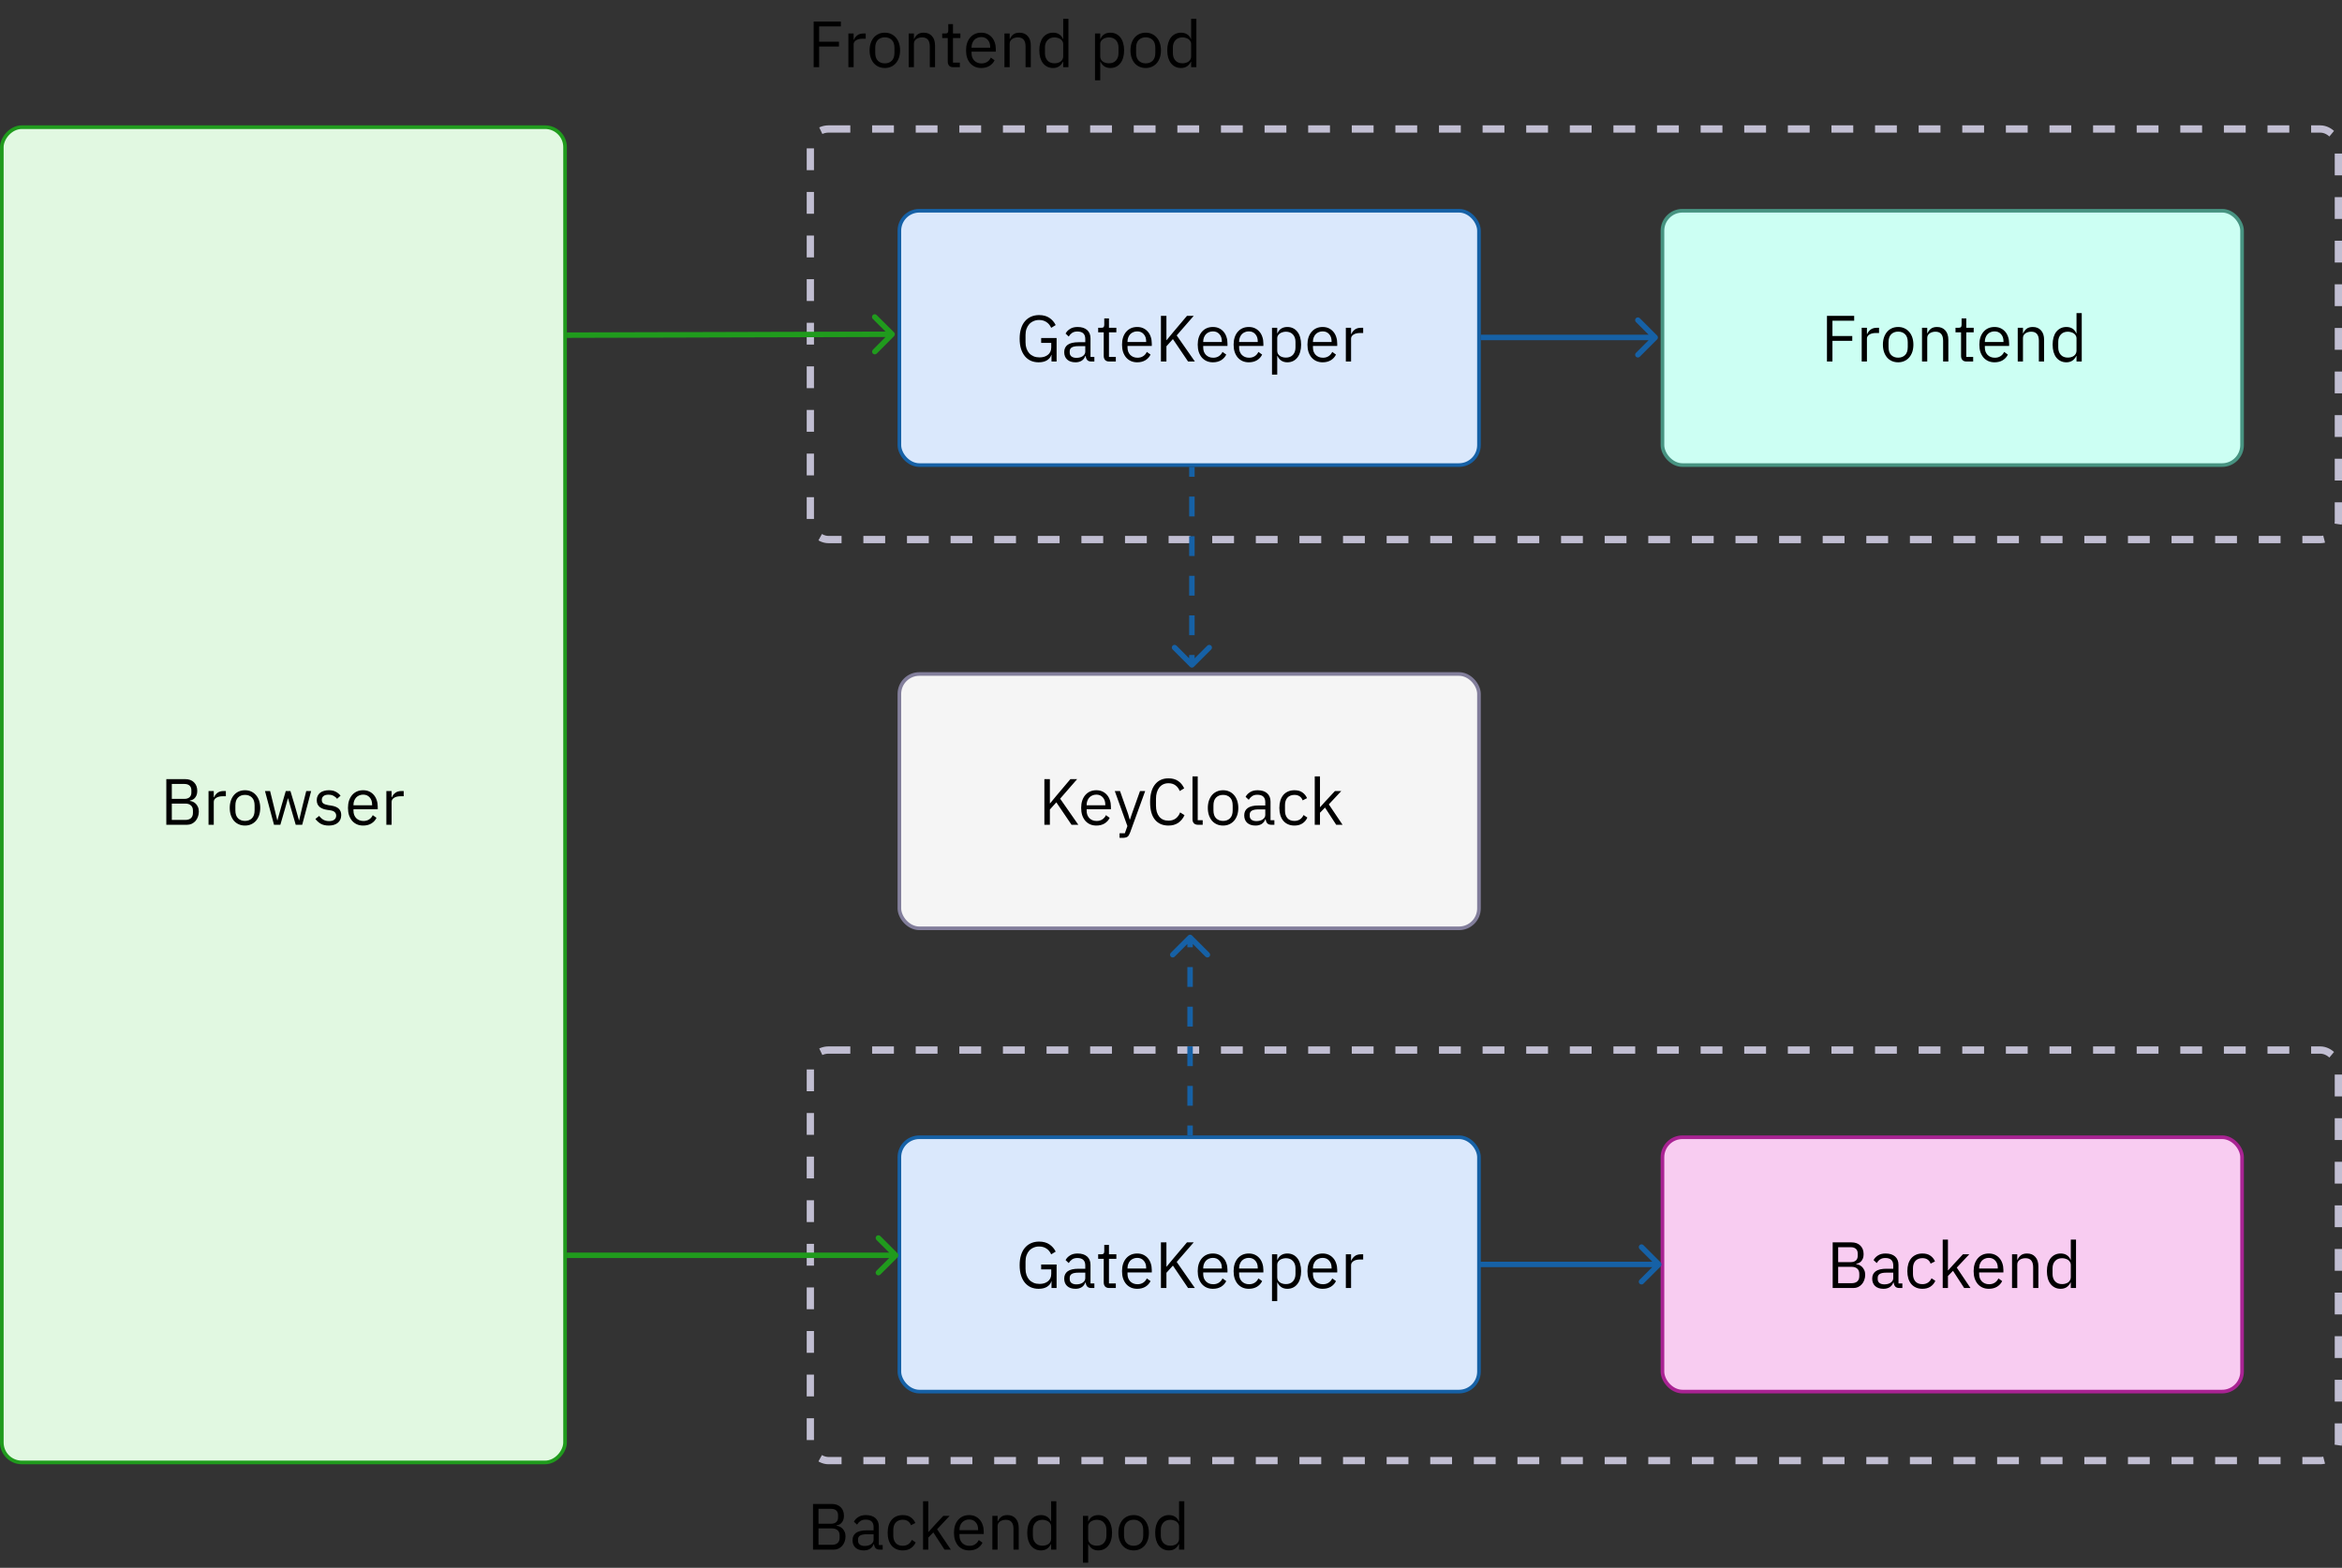 <svg width="1289" height="863" viewBox="0 0 1289 863" fill="none" xmlns="http://www.w3.org/2000/svg">
<rect x="0" y="0" width="1289" height="863" fill="#333333" stroke="none"/>
<rect x="-1" y="1" width="310" height="735" rx="11" transform="matrix(-1 0 0 1 310 69)" fill="#E1F8E1" stroke="#209B1D" stroke-width="2"/>
<rect x="495" y="116" width="319" height="140" rx="11" fill="#DAE8FC" stroke="#1661A6" stroke-width="2"/>
<rect x="495" y="626" width="319" height="140" rx="11" fill="#DAE8FC" stroke="#1661A6" stroke-width="2"/>
<rect x="495" y="371" width="319" height="140" rx="11" fill="#F5F5F5" stroke="#827E9B" stroke-width="2"/>
<rect x="915" y="116" width="319" height="140" rx="11" fill="#CCFFF3" stroke="#479381" stroke-width="2"/>
<rect x="915" y="626" width="319" height="140" rx="11" fill="#F8CCF1" stroke="#A92393" stroke-width="2"/>
<path d="M91.541 428.872H101.873C103.961 428.872 105.593 429.46 106.769 430.636C107.969 431.812 108.569 433.384 108.569 435.352C108.569 436.288 108.437 437.08 108.173 437.728C107.909 438.376 107.573 438.916 107.165 439.348C106.757 439.756 106.313 440.068 105.833 440.284C105.353 440.476 104.909 440.608 104.501 440.68V440.896C104.957 440.92 105.461 441.04 106.013 441.256C106.589 441.472 107.129 441.82 107.633 442.3C108.137 442.756 108.557 443.356 108.893 444.1C109.253 444.82 109.433 445.696 109.433 446.728C109.433 447.76 109.265 448.72 108.929 449.608C108.617 450.496 108.173 451.264 107.597 451.912C107.021 452.56 106.337 453.076 105.545 453.46C104.753 453.82 103.889 454 102.953 454H91.541V428.872ZM94.565 451.336H102.017C103.313 451.336 104.333 451.012 105.077 450.364C105.821 449.692 106.193 448.72 106.193 447.448V446.224C106.193 444.952 105.821 443.992 105.077 443.344C104.333 442.672 103.313 442.336 102.017 442.336H94.565V451.336ZM94.565 439.744H101.513C102.713 439.744 103.649 439.444 104.321 438.844C104.993 438.244 105.329 437.38 105.329 436.252V435.028C105.329 433.9 104.993 433.036 104.321 432.436C103.649 431.836 102.713 431.536 101.513 431.536H94.565V439.744ZM114.773 454V435.424H117.653V438.844H117.833C118.169 437.956 118.769 437.164 119.633 436.468C120.497 435.772 121.685 435.424 123.197 435.424H124.313V438.304H122.621C121.061 438.304 119.837 438.604 118.949 439.204C118.085 439.78 117.653 440.512 117.653 441.4V454H114.773ZM134.836 454.432C133.588 454.432 132.448 454.204 131.416 453.748C130.384 453.292 129.496 452.644 128.752 451.804C128.032 450.94 127.468 449.92 127.06 448.744C126.652 447.544 126.448 446.2 126.448 444.712C126.448 443.248 126.652 441.916 127.06 440.716C127.468 439.516 128.032 438.496 128.752 437.656C129.496 436.792 130.384 436.132 131.416 435.676C132.448 435.22 133.588 434.992 134.836 434.992C136.084 434.992 137.212 435.22 138.22 435.676C139.252 436.132 140.14 436.792 140.884 437.656C141.628 438.496 142.204 439.516 142.612 440.716C143.02 441.916 143.224 443.248 143.224 444.712C143.224 446.2 143.02 447.544 142.612 448.744C142.204 449.92 141.628 450.94 140.884 451.804C140.14 452.644 139.252 453.292 138.22 453.748C137.212 454.204 136.084 454.432 134.836 454.432ZM134.836 451.876C136.396 451.876 137.668 451.396 138.652 450.436C139.636 449.476 140.128 448.012 140.128 446.044V443.38C140.128 441.412 139.636 439.948 138.652 438.988C137.668 438.028 136.396 437.548 134.836 437.548C133.276 437.548 132.004 438.028 131.02 438.988C130.036 439.948 129.544 441.412 129.544 443.38V446.044C129.544 448.012 130.036 449.476 131.02 450.436C132.004 451.396 133.276 451.876 134.836 451.876ZM145.841 435.424H148.649L150.629 443.452L152.609 451.588H152.681L154.949 443.452L157.289 435.424H159.845L162.257 443.452L164.561 451.588H164.633L166.541 443.452L168.557 435.424H171.257L166.325 454H162.761L160.169 445.072L158.549 439.42H158.477L156.893 445.072L154.301 454H150.809L145.841 435.424ZM180.927 454.432C179.199 454.432 177.747 454.108 176.571 453.46C175.419 452.788 174.423 451.9 173.583 450.796L175.635 449.14C176.355 450.052 177.159 450.76 178.047 451.264C178.935 451.744 179.967 451.984 181.143 451.984C182.367 451.984 183.315 451.72 183.987 451.192C184.683 450.664 185.031 449.92 185.031 448.96C185.031 448.24 184.791 447.628 184.311 447.124C183.855 446.596 183.015 446.236 181.791 446.044L180.315 445.828C179.451 445.708 178.659 445.528 177.939 445.288C177.219 445.024 176.583 444.688 176.031 444.28C175.503 443.848 175.083 443.32 174.771 442.696C174.483 442.072 174.339 441.328 174.339 440.464C174.339 439.552 174.507 438.76 174.843 438.088C175.179 437.392 175.635 436.816 176.211 436.36C176.811 435.904 177.519 435.568 178.335 435.352C179.151 435.112 180.027 434.992 180.963 434.992C182.475 434.992 183.735 435.256 184.743 435.784C185.775 436.312 186.675 437.044 187.443 437.98L185.535 439.708C185.127 439.132 184.527 438.616 183.735 438.16C182.943 437.68 181.947 437.44 180.747 437.44C179.547 437.44 178.635 437.704 178.011 438.232C177.411 438.736 177.111 439.432 177.111 440.32C177.111 441.232 177.411 441.892 178.011 442.3C178.635 442.708 179.523 443.008 180.675 443.2L182.115 443.416C184.179 443.728 185.643 444.328 186.507 445.216C187.371 446.08 187.803 447.22 187.803 448.636C187.803 450.436 187.191 451.852 185.967 452.884C184.743 453.916 183.063 454.432 180.927 454.432ZM199.874 454.432C198.602 454.432 197.45 454.204 196.418 453.748C195.41 453.292 194.534 452.644 193.79 451.804C193.07 450.94 192.506 449.92 192.098 448.744C191.714 447.544 191.522 446.2 191.522 444.712C191.522 443.248 191.714 441.916 192.098 440.716C192.506 439.516 193.07 438.496 193.79 437.656C194.534 436.792 195.41 436.132 196.418 435.676C197.45 435.22 198.602 434.992 199.874 434.992C201.122 434.992 202.238 435.22 203.222 435.676C204.206 436.132 205.046 436.768 205.742 437.584C206.438 438.376 206.966 439.324 207.326 440.428C207.71 441.532 207.902 442.744 207.902 444.064V445.432H194.546V446.296C194.546 447.088 194.666 447.832 194.906 448.528C195.17 449.2 195.53 449.788 195.986 450.292C196.466 450.796 197.042 451.192 197.714 451.48C198.41 451.768 199.19 451.912 200.054 451.912C201.23 451.912 202.25 451.636 203.114 451.084C204.002 450.532 204.686 449.74 205.166 448.708L207.218 450.184C206.618 451.456 205.682 452.488 204.41 453.28C203.138 454.048 201.626 454.432 199.874 454.432ZM199.874 437.404C199.082 437.404 198.362 437.548 197.714 437.836C197.066 438.1 196.502 438.484 196.022 438.988C195.566 439.492 195.206 440.092 194.942 440.788C194.678 441.46 194.546 442.204 194.546 443.02V443.272H204.806V442.876C204.806 441.22 204.35 439.9 203.438 438.916C202.55 437.908 201.362 437.404 199.874 437.404ZM212.648 454V435.424H215.528V438.844H215.708C216.044 437.956 216.644 437.164 217.508 436.468C218.372 435.772 219.56 435.424 221.072 435.424H222.188V438.304H220.496C218.936 438.304 217.712 438.604 216.824 439.204C215.96 439.78 215.528 440.512 215.528 441.4V454H212.648Z" fill="black"/>
<path d="M578.731 705.328H578.623C578.311 706.504 577.543 707.488 576.319 708.28C575.119 709.048 573.559 709.432 571.639 709.432C570.103 709.432 568.687 709.156 567.391 708.604C566.119 708.028 565.027 707.2 564.115 706.12C563.203 705.016 562.483 703.66 561.955 702.052C561.451 700.42 561.199 698.548 561.199 696.436C561.199 694.348 561.451 692.5 561.955 690.892C562.459 689.26 563.179 687.904 564.115 686.824C565.051 685.72 566.179 684.88 567.499 684.304C568.819 683.728 570.283 683.44 571.891 683.44C574.147 683.44 576.031 683.944 577.543 684.952C579.055 685.96 580.219 687.292 581.035 688.948L578.551 690.46C577.975 689.116 577.111 688.06 575.959 687.292C574.831 686.524 573.475 686.14 571.891 686.14C570.787 686.14 569.779 686.344 568.867 686.752C567.955 687.136 567.163 687.688 566.491 688.408C565.843 689.128 565.339 689.992 564.979 691C564.619 692.008 564.439 693.136 564.439 694.384V698.452C564.439 699.7 564.619 700.84 564.979 701.872C565.339 702.88 565.843 703.744 566.491 704.464C567.163 705.184 567.979 705.748 568.939 706.156C569.899 706.54 570.979 706.732 572.179 706.732C573.043 706.732 573.859 706.624 574.627 706.408C575.419 706.168 576.103 705.82 576.679 705.364C577.279 704.908 577.747 704.344 578.083 703.672C578.419 702.976 578.587 702.16 578.587 701.224V698.74H573.043V696.076H581.539V709H578.731V705.328ZM600.703 709C599.623 709 598.843 708.712 598.363 708.136C597.907 707.56 597.619 706.84 597.499 705.976H597.319C596.911 707.128 596.239 707.992 595.303 708.568C594.367 709.144 593.251 709.432 591.955 709.432C589.987 709.432 588.451 708.928 587.347 707.92C586.267 706.912 585.727 705.544 585.727 703.816C585.727 702.064 586.363 700.72 587.635 699.784C588.931 698.848 590.935 698.38 593.647 698.38H597.319V696.544C597.319 695.224 596.959 694.216 596.239 693.52C595.519 692.824 594.415 692.476 592.927 692.476C591.799 692.476 590.851 692.728 590.083 693.232C589.339 693.736 588.715 694.408 588.211 695.248L586.483 693.628C586.987 692.62 587.791 691.768 588.895 691.072C589.999 690.352 591.391 689.992 593.071 689.992C595.327 689.992 597.079 690.544 598.327 691.648C599.575 692.752 600.199 694.288 600.199 696.256V706.48H602.323V709H600.703ZM592.423 706.984C593.143 706.984 593.803 706.9 594.403 706.732C595.003 706.564 595.519 706.324 595.951 706.012C596.383 705.7 596.719 705.34 596.959 704.932C597.199 704.524 597.319 704.08 597.319 703.6V700.54H593.503C591.847 700.54 590.635 700.78 589.867 701.26C589.123 701.74 588.751 702.436 588.751 703.348V704.104C588.751 705.016 589.075 705.724 589.723 706.228C590.395 706.732 591.295 706.984 592.423 706.984ZM610.537 709C609.529 709 608.761 708.724 608.233 708.172C607.729 707.596 607.477 706.852 607.477 705.94V692.944H604.417V690.424H606.145C606.769 690.424 607.189 690.304 607.405 690.064C607.645 689.8 607.765 689.356 607.765 688.732V685.276H610.357V690.424H614.425V692.944H610.357V706.48H614.137V709H610.537ZM625.898 709.432C624.626 709.432 623.474 709.204 622.442 708.748C621.434 708.292 620.558 707.644 619.814 706.804C619.094 705.94 618.53 704.92 618.122 703.744C617.738 702.544 617.546 701.2 617.546 699.712C617.546 698.248 617.738 696.916 618.122 695.716C618.53 694.516 619.094 693.496 619.814 692.656C620.558 691.792 621.434 691.132 622.442 690.676C623.474 690.22 624.626 689.992 625.898 689.992C627.146 689.992 628.262 690.22 629.246 690.676C630.23 691.132 631.07 691.768 631.766 692.584C632.462 693.376 632.99 694.324 633.35 695.428C633.734 696.532 633.926 697.744 633.926 699.064V700.432H620.57V701.296C620.57 702.088 620.69 702.832 620.93 703.528C621.194 704.2 621.554 704.788 622.01 705.292C622.49 705.796 623.066 706.192 623.738 706.48C624.434 706.768 625.214 706.912 626.078 706.912C627.254 706.912 628.274 706.636 629.138 706.084C630.026 705.532 630.71 704.74 631.19 703.708L633.242 705.184C632.642 706.456 631.706 707.488 630.434 708.28C629.162 709.048 627.65 709.432 625.898 709.432ZM625.898 692.404C625.106 692.404 624.386 692.548 623.738 692.836C623.09 693.1 622.526 693.484 622.046 693.988C621.59 694.492 621.23 695.092 620.966 695.788C620.702 696.46 620.57 697.204 620.57 698.02V698.272H630.83V697.876C630.83 696.22 630.374 694.9 629.462 693.916C628.574 692.908 627.386 692.404 625.898 692.404ZM645.547 696.652L641.983 700.612V709H638.959V683.872H641.983V697.228H642.091L645.691 692.872L653.287 683.872H656.995L647.635 694.636L657.643 709H653.899L645.547 696.652ZM667.558 709.432C666.286 709.432 665.134 709.204 664.102 708.748C663.094 708.292 662.218 707.644 661.474 706.804C660.754 705.94 660.19 704.92 659.782 703.744C659.398 702.544 659.206 701.2 659.206 699.712C659.206 698.248 659.398 696.916 659.782 695.716C660.19 694.516 660.754 693.496 661.474 692.656C662.218 691.792 663.094 691.132 664.102 690.676C665.134 690.22 666.286 689.992 667.558 689.992C668.806 689.992 669.922 690.22 670.906 690.676C671.89 691.132 672.73 691.768 673.426 692.584C674.122 693.376 674.65 694.324 675.01 695.428C675.394 696.532 675.586 697.744 675.586 699.064V700.432H662.23V701.296C662.23 702.088 662.35 702.832 662.59 703.528C662.854 704.2 663.214 704.788 663.67 705.292C664.15 705.796 664.726 706.192 665.398 706.48C666.094 706.768 666.874 706.912 667.738 706.912C668.914 706.912 669.934 706.636 670.798 706.084C671.686 705.532 672.37 704.74 672.85 703.708L674.902 705.184C674.302 706.456 673.366 707.488 672.094 708.28C670.822 709.048 669.31 709.432 667.558 709.432ZM667.558 692.404C666.766 692.404 666.046 692.548 665.398 692.836C664.75 693.1 664.186 693.484 663.706 693.988C663.25 694.492 662.89 695.092 662.626 695.788C662.362 696.46 662.23 697.204 662.23 698.02V698.272H672.49V697.876C672.49 696.22 672.034 694.9 671.122 693.916C670.234 692.908 669.046 692.404 667.558 692.404ZM687.315 709.432C686.043 709.432 684.891 709.204 683.859 708.748C682.851 708.292 681.975 707.644 681.231 706.804C680.511 705.94 679.947 704.92 679.539 703.744C679.155 702.544 678.963 701.2 678.963 699.712C678.963 698.248 679.155 696.916 679.539 695.716C679.947 694.516 680.511 693.496 681.231 692.656C681.975 691.792 682.851 691.132 683.859 690.676C684.891 690.22 686.043 689.992 687.315 689.992C688.563 689.992 689.679 690.22 690.663 690.676C691.647 691.132 692.487 691.768 693.183 692.584C693.879 693.376 694.407 694.324 694.767 695.428C695.151 696.532 695.343 697.744 695.343 699.064V700.432H681.987V701.296C681.987 702.088 682.107 702.832 682.347 703.528C682.611 704.2 682.971 704.788 683.427 705.292C683.907 705.796 684.483 706.192 685.155 706.48C685.851 706.768 686.631 706.912 687.495 706.912C688.671 706.912 689.691 706.636 690.555 706.084C691.443 705.532 692.127 704.74 692.607 703.708L694.659 705.184C694.059 706.456 693.123 707.488 691.851 708.28C690.579 709.048 689.067 709.432 687.315 709.432ZM687.315 692.404C686.523 692.404 685.803 692.548 685.155 692.836C684.507 693.1 683.943 693.484 683.463 693.988C683.007 694.492 682.647 695.092 682.383 695.788C682.119 696.46 681.987 697.204 681.987 698.02V698.272H692.247V697.876C692.247 696.22 691.791 694.9 690.879 693.916C689.991 692.908 688.803 692.404 687.315 692.404ZM700.089 690.424H702.969V693.448H703.113C703.593 692.272 704.289 691.408 705.201 690.856C706.137 690.28 707.253 689.992 708.549 689.992C709.701 689.992 710.745 690.22 711.681 690.676C712.617 691.132 713.409 691.78 714.057 692.62C714.729 693.46 715.233 694.48 715.569 695.68C715.929 696.88 716.109 698.224 716.109 699.712C716.109 701.2 715.929 702.544 715.569 703.744C715.233 704.944 714.729 705.964 714.057 706.804C713.409 707.644 712.617 708.292 711.681 708.748C710.745 709.204 709.701 709.432 708.549 709.432C706.029 709.432 704.217 708.28 703.113 705.976H702.969V716.2H700.089V690.424ZM707.757 706.84C709.389 706.84 710.673 706.336 711.609 705.328C712.545 704.296 713.013 702.952 713.013 701.296V698.128C713.013 696.472 712.545 695.14 711.609 694.132C710.673 693.1 709.389 692.584 707.757 692.584C707.109 692.584 706.485 692.68 705.885 692.872C705.309 693.04 704.805 693.28 704.373 693.592C703.941 693.904 703.593 694.288 703.329 694.744C703.089 695.176 702.969 695.644 702.969 696.148V703.06C702.969 703.66 703.089 704.2 703.329 704.68C703.593 705.136 703.941 705.532 704.373 705.868C704.805 706.18 705.309 706.42 705.885 706.588C706.485 706.756 707.109 706.84 707.757 706.84ZM727.956 709.432C726.684 709.432 725.532 709.204 724.5 708.748C723.492 708.292 722.616 707.644 721.872 706.804C721.152 705.94 720.588 704.92 720.18 703.744C719.796 702.544 719.604 701.2 719.604 699.712C719.604 698.248 719.796 696.916 720.18 695.716C720.588 694.516 721.152 693.496 721.872 692.656C722.616 691.792 723.492 691.132 724.5 690.676C725.532 690.22 726.684 689.992 727.956 689.992C729.204 689.992 730.32 690.22 731.304 690.676C732.288 691.132 733.128 691.768 733.824 692.584C734.52 693.376 735.048 694.324 735.408 695.428C735.792 696.532 735.984 697.744 735.984 699.064V700.432H722.628V701.296C722.628 702.088 722.748 702.832 722.988 703.528C723.252 704.2 723.612 704.788 724.068 705.292C724.548 705.796 725.124 706.192 725.796 706.48C726.492 706.768 727.272 706.912 728.136 706.912C729.312 706.912 730.332 706.636 731.196 706.084C732.084 705.532 732.768 704.74 733.248 703.708L735.3 705.184C734.7 706.456 733.764 707.488 732.492 708.28C731.22 709.048 729.708 709.432 727.956 709.432ZM727.956 692.404C727.164 692.404 726.444 692.548 725.796 692.836C725.148 693.1 724.584 693.484 724.104 693.988C723.648 694.492 723.288 695.092 723.024 695.788C722.76 696.46 722.628 697.204 722.628 698.02V698.272H732.888V697.876C732.888 696.22 732.432 694.9 731.52 693.916C730.632 692.908 729.444 692.404 727.956 692.404ZM740.73 709V690.424H743.61V693.844H743.79C744.126 692.956 744.726 692.164 745.59 691.468C746.454 690.772 747.642 690.424 749.154 690.424H750.27V693.304H748.578C747.018 693.304 745.794 693.604 744.906 694.204C744.042 694.78 743.61 695.512 743.61 696.4V709H740.73Z" fill="black"/>
<path d="M578.731 195.328H578.623C578.311 196.504 577.543 197.488 576.319 198.28C575.119 199.048 573.559 199.432 571.639 199.432C570.103 199.432 568.687 199.156 567.391 198.604C566.119 198.028 565.027 197.2 564.115 196.12C563.203 195.016 562.483 193.66 561.955 192.052C561.451 190.42 561.199 188.548 561.199 186.436C561.199 184.348 561.451 182.5 561.955 180.892C562.459 179.26 563.179 177.904 564.115 176.824C565.051 175.72 566.179 174.88 567.499 174.304C568.819 173.728 570.283 173.44 571.891 173.44C574.147 173.44 576.031 173.944 577.543 174.952C579.055 175.96 580.219 177.292 581.035 178.948L578.551 180.46C577.975 179.116 577.111 178.06 575.959 177.292C574.831 176.524 573.475 176.14 571.891 176.14C570.787 176.14 569.779 176.344 568.867 176.752C567.955 177.136 567.163 177.688 566.491 178.408C565.843 179.128 565.339 179.992 564.979 181C564.619 182.008 564.439 183.136 564.439 184.384V188.452C564.439 189.7 564.619 190.84 564.979 191.872C565.339 192.88 565.843 193.744 566.491 194.464C567.163 195.184 567.979 195.748 568.939 196.156C569.899 196.54 570.979 196.732 572.179 196.732C573.043 196.732 573.859 196.624 574.627 196.408C575.419 196.168 576.103 195.82 576.679 195.364C577.279 194.908 577.747 194.344 578.083 193.672C578.419 192.976 578.587 192.16 578.587 191.224V188.74H573.043V186.076H581.539V199H578.731V195.328ZM600.703 199C599.623 199 598.843 198.712 598.363 198.136C597.907 197.56 597.619 196.84 597.499 195.976H597.319C596.911 197.128 596.239 197.992 595.303 198.568C594.367 199.144 593.251 199.432 591.955 199.432C589.987 199.432 588.451 198.928 587.347 197.92C586.267 196.912 585.727 195.544 585.727 193.816C585.727 192.064 586.363 190.72 587.635 189.784C588.931 188.848 590.935 188.38 593.647 188.38H597.319V186.544C597.319 185.224 596.959 184.216 596.239 183.52C595.519 182.824 594.415 182.476 592.927 182.476C591.799 182.476 590.851 182.728 590.083 183.232C589.339 183.736 588.715 184.408 588.211 185.248L586.483 183.628C586.987 182.62 587.791 181.768 588.895 181.072C589.999 180.352 591.391 179.992 593.071 179.992C595.327 179.992 597.079 180.544 598.327 181.648C599.575 182.752 600.199 184.288 600.199 186.256V196.48H602.323V199H600.703ZM592.423 196.984C593.143 196.984 593.803 196.9 594.403 196.732C595.003 196.564 595.519 196.324 595.951 196.012C596.383 195.7 596.719 195.34 596.959 194.932C597.199 194.524 597.319 194.08 597.319 193.6V190.54H593.503C591.847 190.54 590.635 190.78 589.867 191.26C589.123 191.74 588.751 192.436 588.751 193.348V194.104C588.751 195.016 589.075 195.724 589.723 196.228C590.395 196.732 591.295 196.984 592.423 196.984ZM610.537 199C609.529 199 608.761 198.724 608.233 198.172C607.729 197.596 607.477 196.852 607.477 195.94V182.944H604.417V180.424H606.145C606.769 180.424 607.189 180.304 607.405 180.064C607.645 179.8 607.765 179.356 607.765 178.732V175.276H610.357V180.424H614.425V182.944H610.357V196.48H614.137V199H610.537ZM625.898 199.432C624.626 199.432 623.474 199.204 622.442 198.748C621.434 198.292 620.558 197.644 619.814 196.804C619.094 195.94 618.53 194.92 618.122 193.744C617.738 192.544 617.546 191.2 617.546 189.712C617.546 188.248 617.738 186.916 618.122 185.716C618.53 184.516 619.094 183.496 619.814 182.656C620.558 181.792 621.434 181.132 622.442 180.676C623.474 180.22 624.626 179.992 625.898 179.992C627.146 179.992 628.262 180.22 629.246 180.676C630.23 181.132 631.07 181.768 631.766 182.584C632.462 183.376 632.99 184.324 633.35 185.428C633.734 186.532 633.926 187.744 633.926 189.064V190.432H620.57V191.296C620.57 192.088 620.69 192.832 620.93 193.528C621.194 194.2 621.554 194.788 622.01 195.292C622.49 195.796 623.066 196.192 623.738 196.48C624.434 196.768 625.214 196.912 626.078 196.912C627.254 196.912 628.274 196.636 629.138 196.084C630.026 195.532 630.71 194.74 631.19 193.708L633.242 195.184C632.642 196.456 631.706 197.488 630.434 198.28C629.162 199.048 627.65 199.432 625.898 199.432ZM625.898 182.404C625.106 182.404 624.386 182.548 623.738 182.836C623.09 183.1 622.526 183.484 622.046 183.988C621.59 184.492 621.23 185.092 620.966 185.788C620.702 186.46 620.57 187.204 620.57 188.02V188.272H630.83V187.876C630.83 186.22 630.374 184.9 629.462 183.916C628.574 182.908 627.386 182.404 625.898 182.404ZM645.547 186.652L641.983 190.612V199H638.959V173.872H641.983V187.228H642.091L645.691 182.872L653.287 173.872H656.995L647.635 184.636L657.643 199H653.899L645.547 186.652ZM667.558 199.432C666.286 199.432 665.134 199.204 664.102 198.748C663.094 198.292 662.218 197.644 661.474 196.804C660.754 195.94 660.19 194.92 659.782 193.744C659.398 192.544 659.206 191.2 659.206 189.712C659.206 188.248 659.398 186.916 659.782 185.716C660.19 184.516 660.754 183.496 661.474 182.656C662.218 181.792 663.094 181.132 664.102 180.676C665.134 180.22 666.286 179.992 667.558 179.992C668.806 179.992 669.922 180.22 670.906 180.676C671.89 181.132 672.73 181.768 673.426 182.584C674.122 183.376 674.65 184.324 675.01 185.428C675.394 186.532 675.586 187.744 675.586 189.064V190.432H662.23V191.296C662.23 192.088 662.35 192.832 662.59 193.528C662.854 194.2 663.214 194.788 663.67 195.292C664.15 195.796 664.726 196.192 665.398 196.48C666.094 196.768 666.874 196.912 667.738 196.912C668.914 196.912 669.934 196.636 670.798 196.084C671.686 195.532 672.37 194.74 672.85 193.708L674.902 195.184C674.302 196.456 673.366 197.488 672.094 198.28C670.822 199.048 669.31 199.432 667.558 199.432ZM667.558 182.404C666.766 182.404 666.046 182.548 665.398 182.836C664.75 183.1 664.186 183.484 663.706 183.988C663.25 184.492 662.89 185.092 662.626 185.788C662.362 186.46 662.23 187.204 662.23 188.02V188.272H672.49V187.876C672.49 186.22 672.034 184.9 671.122 183.916C670.234 182.908 669.046 182.404 667.558 182.404ZM687.315 199.432C686.043 199.432 684.891 199.204 683.859 198.748C682.851 198.292 681.975 197.644 681.231 196.804C680.511 195.94 679.947 194.92 679.539 193.744C679.155 192.544 678.963 191.2 678.963 189.712C678.963 188.248 679.155 186.916 679.539 185.716C679.947 184.516 680.511 183.496 681.231 182.656C681.975 181.792 682.851 181.132 683.859 180.676C684.891 180.22 686.043 179.992 687.315 179.992C688.563 179.992 689.679 180.22 690.663 180.676C691.647 181.132 692.487 181.768 693.183 182.584C693.879 183.376 694.407 184.324 694.767 185.428C695.151 186.532 695.343 187.744 695.343 189.064V190.432H681.987V191.296C681.987 192.088 682.107 192.832 682.347 193.528C682.611 194.2 682.971 194.788 683.427 195.292C683.907 195.796 684.483 196.192 685.155 196.48C685.851 196.768 686.631 196.912 687.495 196.912C688.671 196.912 689.691 196.636 690.555 196.084C691.443 195.532 692.127 194.74 692.607 193.708L694.659 195.184C694.059 196.456 693.123 197.488 691.851 198.28C690.579 199.048 689.067 199.432 687.315 199.432ZM687.315 182.404C686.523 182.404 685.803 182.548 685.155 182.836C684.507 183.1 683.943 183.484 683.463 183.988C683.007 184.492 682.647 185.092 682.383 185.788C682.119 186.46 681.987 187.204 681.987 188.02V188.272H692.247V187.876C692.247 186.22 691.791 184.9 690.879 183.916C689.991 182.908 688.803 182.404 687.315 182.404ZM700.089 180.424H702.969V183.448H703.113C703.593 182.272 704.289 181.408 705.201 180.856C706.137 180.28 707.253 179.992 708.549 179.992C709.701 179.992 710.745 180.22 711.681 180.676C712.617 181.132 713.409 181.78 714.057 182.62C714.729 183.46 715.233 184.48 715.569 185.68C715.929 186.88 716.109 188.224 716.109 189.712C716.109 191.2 715.929 192.544 715.569 193.744C715.233 194.944 714.729 195.964 714.057 196.804C713.409 197.644 712.617 198.292 711.681 198.748C710.745 199.204 709.701 199.432 708.549 199.432C706.029 199.432 704.217 198.28 703.113 195.976H702.969V206.2H700.089V180.424ZM707.757 196.84C709.389 196.84 710.673 196.336 711.609 195.328C712.545 194.296 713.013 192.952 713.013 191.296V188.128C713.013 186.472 712.545 185.14 711.609 184.132C710.673 183.1 709.389 182.584 707.757 182.584C707.109 182.584 706.485 182.68 705.885 182.872C705.309 183.04 704.805 183.28 704.373 183.592C703.941 183.904 703.593 184.288 703.329 184.744C703.089 185.176 702.969 185.644 702.969 186.148V193.06C702.969 193.66 703.089 194.2 703.329 194.68C703.593 195.136 703.941 195.532 704.373 195.868C704.805 196.18 705.309 196.42 705.885 196.588C706.485 196.756 707.109 196.84 707.757 196.84ZM727.956 199.432C726.684 199.432 725.532 199.204 724.5 198.748C723.492 198.292 722.616 197.644 721.872 196.804C721.152 195.94 720.588 194.92 720.18 193.744C719.796 192.544 719.604 191.2 719.604 189.712C719.604 188.248 719.796 186.916 720.18 185.716C720.588 184.516 721.152 183.496 721.872 182.656C722.616 181.792 723.492 181.132 724.5 180.676C725.532 180.22 726.684 179.992 727.956 179.992C729.204 179.992 730.32 180.22 731.304 180.676C732.288 181.132 733.128 181.768 733.824 182.584C734.52 183.376 735.048 184.324 735.408 185.428C735.792 186.532 735.984 187.744 735.984 189.064V190.432H722.628V191.296C722.628 192.088 722.748 192.832 722.988 193.528C723.252 194.2 723.612 194.788 724.068 195.292C724.548 195.796 725.124 196.192 725.796 196.48C726.492 196.768 727.272 196.912 728.136 196.912C729.312 196.912 730.332 196.636 731.196 196.084C732.084 195.532 732.768 194.74 733.248 193.708L735.3 195.184C734.7 196.456 733.764 197.488 732.492 198.28C731.22 199.048 729.708 199.432 727.956 199.432ZM727.956 182.404C727.164 182.404 726.444 182.548 725.796 182.836C725.148 183.1 724.584 183.484 724.104 183.988C723.648 184.492 723.288 185.092 723.024 185.788C722.76 186.46 722.628 187.204 722.628 188.02V188.272H732.888V187.876C732.888 186.22 732.432 184.9 731.52 183.916C730.632 182.908 729.444 182.404 727.956 182.404ZM740.73 199V180.424H743.61V183.844H743.79C744.126 182.956 744.726 182.164 745.59 181.468C746.454 180.772 747.642 180.424 749.154 180.424H750.27V183.304H748.578C747.018 183.304 745.794 183.604 744.906 184.204C744.042 184.78 743.61 185.512 743.61 186.4V199H740.73Z" fill="black"/>
<path d="M581.395 441.652L577.831 445.612V454H574.807V428.872H577.831V442.228H577.939L581.539 437.872L589.135 428.872H592.843L583.483 439.636L593.491 454H589.747L581.395 441.652ZM603.405 454.432C602.133 454.432 600.981 454.204 599.949 453.748C598.941 453.292 598.065 452.644 597.321 451.804C596.601 450.94 596.037 449.92 595.629 448.744C595.245 447.544 595.053 446.2 595.053 444.712C595.053 443.248 595.245 441.916 595.629 440.716C596.037 439.516 596.601 438.496 597.321 437.656C598.065 436.792 598.941 436.132 599.949 435.676C600.981 435.22 602.133 434.992 603.405 434.992C604.653 434.992 605.769 435.22 606.753 435.676C607.737 436.132 608.577 436.768 609.273 437.584C609.969 438.376 610.497 439.324 610.857 440.428C611.241 441.532 611.433 442.744 611.433 444.064V445.432H598.077V446.296C598.077 447.088 598.197 447.832 598.437 448.528C598.701 449.2 599.061 449.788 599.517 450.292C599.997 450.796 600.573 451.192 601.245 451.48C601.941 451.768 602.721 451.912 603.585 451.912C604.761 451.912 605.781 451.636 606.645 451.084C607.533 450.532 608.217 449.74 608.697 448.708L610.749 450.184C610.149 451.456 609.213 452.488 607.941 453.28C606.669 454.048 605.157 454.432 603.405 454.432ZM603.405 437.404C602.613 437.404 601.893 437.548 601.245 437.836C600.597 438.1 600.033 438.484 599.553 438.988C599.097 439.492 598.737 440.092 598.473 440.788C598.209 441.46 598.077 442.204 598.077 443.02V443.272H608.337V442.876C608.337 441.22 607.881 439.9 606.969 438.916C606.081 437.908 604.893 437.404 603.405 437.404ZM627.451 435.424H630.295L621.979 458.32C621.763 458.872 621.547 459.328 621.331 459.688C621.115 460.072 620.851 460.372 620.539 460.588C620.227 460.804 619.831 460.96 619.351 461.056C618.895 461.152 618.331 461.2 617.659 461.2H616.183V458.68H619.099L620.503 454.72L613.555 435.424H616.435L620.899 448.06L621.763 451.084H621.943L622.951 448.06L627.451 435.424ZM643.112 454.432C639.92 454.432 637.436 453.352 635.66 451.192C633.884 449.008 632.996 445.804 632.996 441.58C632.996 437.356 633.884 434.116 635.66 431.86C637.436 429.58 639.92 428.44 643.112 428.44C645.224 428.44 646.988 428.92 648.404 429.88C649.844 430.84 650.96 432.196 651.752 433.948L649.304 435.424C648.8 434.128 648.032 433.096 647 432.328C645.968 431.536 644.672 431.14 643.112 431.14C642.032 431.14 641.06 431.344 640.196 431.752C639.356 432.16 638.636 432.748 638.036 433.516C637.46 434.26 637.016 435.16 636.704 436.216C636.392 437.248 636.236 438.412 636.236 439.708V443.452C636.236 446.044 636.836 448.072 638.036 449.536C639.236 451 640.928 451.732 643.112 451.732C644.72 451.732 646.064 451.324 647.144 450.508C648.224 449.668 649.016 448.564 649.52 447.196L651.932 448.708C651.14 450.484 650 451.888 648.512 452.92C647.024 453.928 645.224 454.432 643.112 454.432ZM659.388 454C658.38 454 657.612 453.724 657.084 453.172C656.58 452.596 656.328 451.876 656.328 451.012V427.36H659.208V451.48H661.944V454H659.388ZM673.156 454.432C671.908 454.432 670.768 454.204 669.736 453.748C668.704 453.292 667.816 452.644 667.072 451.804C666.352 450.94 665.788 449.92 665.38 448.744C664.972 447.544 664.768 446.2 664.768 444.712C664.768 443.248 664.972 441.916 665.38 440.716C665.788 439.516 666.352 438.496 667.072 437.656C667.816 436.792 668.704 436.132 669.736 435.676C670.768 435.22 671.908 434.992 673.156 434.992C674.404 434.992 675.532 435.22 676.54 435.676C677.572 436.132 678.46 436.792 679.204 437.656C679.948 438.496 680.524 439.516 680.932 440.716C681.34 441.916 681.544 443.248 681.544 444.712C681.544 446.2 681.34 447.544 680.932 448.744C680.524 449.92 679.948 450.94 679.204 451.804C678.46 452.644 677.572 453.292 676.54 453.748C675.532 454.204 674.404 454.432 673.156 454.432ZM673.156 451.876C674.716 451.876 675.988 451.396 676.972 450.436C677.956 449.476 678.448 448.012 678.448 446.044V443.38C678.448 441.412 677.956 439.948 676.972 438.988C675.988 438.028 674.716 437.548 673.156 437.548C671.596 437.548 670.324 438.028 669.34 438.988C668.356 439.948 667.864 441.412 667.864 443.38V446.044C667.864 448.012 668.356 449.476 669.34 450.436C670.324 451.396 671.596 451.876 673.156 451.876ZM699.781 454C698.701 454 697.921 453.712 697.441 453.136C696.985 452.56 696.697 451.84 696.577 450.976H696.397C695.989 452.128 695.317 452.992 694.381 453.568C693.445 454.144 692.329 454.432 691.033 454.432C689.065 454.432 687.529 453.928 686.425 452.92C685.345 451.912 684.805 450.544 684.805 448.816C684.805 447.064 685.441 445.72 686.713 444.784C688.009 443.848 690.013 443.38 692.725 443.38H696.397V441.544C696.397 440.224 696.037 439.216 695.317 438.52C694.597 437.824 693.493 437.476 692.005 437.476C690.877 437.476 689.929 437.728 689.161 438.232C688.417 438.736 687.793 439.408 687.289 440.248L685.561 438.628C686.065 437.62 686.869 436.768 687.973 436.072C689.077 435.352 690.469 434.992 692.149 434.992C694.405 434.992 696.157 435.544 697.405 436.648C698.653 437.752 699.277 439.288 699.277 441.256V451.48H701.401V454H699.781ZM691.501 451.984C692.221 451.984 692.881 451.9 693.481 451.732C694.081 451.564 694.597 451.324 695.029 451.012C695.461 450.7 695.797 450.34 696.037 449.932C696.277 449.524 696.397 449.08 696.397 448.6V445.54H692.581C690.925 445.54 689.713 445.78 688.945 446.26C688.201 446.74 687.829 447.436 687.829 448.348V449.104C687.829 450.016 688.153 450.724 688.801 451.228C689.473 451.732 690.373 451.984 691.501 451.984ZM712.423 454.432C711.127 454.432 709.963 454.204 708.931 453.748C707.899 453.292 707.023 452.644 706.303 451.804C705.607 450.964 705.067 449.944 704.683 448.744C704.323 447.544 704.143 446.2 704.143 444.712C704.143 443.224 704.323 441.88 704.683 440.68C705.067 439.48 705.607 438.46 706.303 437.62C707.023 436.78 707.899 436.132 708.931 435.676C709.963 435.22 711.127 434.992 712.423 434.992C714.271 434.992 715.747 435.4 716.851 436.216C717.979 437.008 718.819 438.052 719.371 439.348L716.959 440.572C716.623 439.612 716.071 438.868 715.303 438.34C714.535 437.812 713.575 437.548 712.423 437.548C711.559 437.548 710.803 437.692 710.155 437.98C709.507 438.244 708.967 438.628 708.535 439.132C708.103 439.612 707.779 440.2 707.563 440.896C707.347 441.568 707.239 442.312 707.239 443.128V446.296C707.239 447.928 707.671 449.272 708.535 450.328C709.423 451.36 710.719 451.876 712.423 451.876C714.751 451.876 716.431 450.796 717.463 448.636L719.551 450.04C718.951 451.384 718.051 452.452 716.851 453.244C715.675 454.036 714.199 454.432 712.423 454.432ZM723.617 427.36H726.497V444.244H726.641L729.485 441.076L734.741 435.424H738.233L731.357 442.768L738.917 454H735.425L729.269 444.532L726.497 447.376V454H723.617V427.36Z" fill="black"/>
<path d="M447.467 827.872H457.799C459.887 827.872 461.519 828.46 462.695 829.636C463.895 830.812 464.495 832.384 464.495 834.352C464.495 835.288 464.363 836.08 464.099 836.728C463.835 837.376 463.499 837.916 463.091 838.348C462.683 838.756 462.239 839.068 461.759 839.284C461.279 839.476 460.835 839.608 460.427 839.68V839.896C460.883 839.92 461.387 840.04 461.939 840.256C462.515 840.472 463.055 840.82 463.559 841.3C464.063 841.756 464.483 842.356 464.819 843.1C465.179 843.82 465.359 844.696 465.359 845.728C465.359 846.76 465.191 847.72 464.855 848.608C464.543 849.496 464.099 850.264 463.523 850.912C462.947 851.56 462.263 852.076 461.471 852.46C460.679 852.82 459.815 853 458.879 853H447.467V827.872ZM450.491 850.336H457.943C459.239 850.336 460.259 850.012 461.003 849.364C461.747 848.692 462.119 847.72 462.119 846.448V845.224C462.119 843.952 461.747 842.992 461.003 842.344C460.259 841.672 459.239 841.336 457.943 841.336H450.491V850.336ZM450.491 838.744H457.439C458.639 838.744 459.575 838.444 460.247 837.844C460.919 837.244 461.255 836.38 461.255 835.252V834.028C461.255 832.9 460.919 832.036 460.247 831.436C459.575 830.836 458.639 830.536 457.439 830.536H450.491V838.744ZM484.199 853C483.119 853 482.339 852.712 481.859 852.136C481.403 851.56 481.115 850.84 480.995 849.976H480.815C480.407 851.128 479.735 851.992 478.799 852.568C477.863 853.144 476.747 853.432 475.451 853.432C473.483 853.432 471.947 852.928 470.843 851.92C469.763 850.912 469.223 849.544 469.223 847.816C469.223 846.064 469.859 844.72 471.131 843.784C472.427 842.848 474.431 842.38 477.143 842.38H480.815V840.544C480.815 839.224 480.455 838.216 479.735 837.52C479.015 836.824 477.911 836.476 476.423 836.476C475.295 836.476 474.347 836.728 473.579 837.232C472.835 837.736 472.211 838.408 471.707 839.248L469.979 837.628C470.483 836.62 471.287 835.768 472.391 835.072C473.495 834.352 474.887 833.992 476.567 833.992C478.823 833.992 480.575 834.544 481.823 835.648C483.071 836.752 483.695 838.288 483.695 840.256V850.48H485.819V853H484.199ZM475.919 850.984C476.639 850.984 477.299 850.9 477.899 850.732C478.499 850.564 479.015 850.324 479.447 850.012C479.879 849.7 480.215 849.34 480.455 848.932C480.695 848.524 480.815 848.08 480.815 847.6V844.54H476.999C475.343 844.54 474.131 844.78 473.363 845.26C472.619 845.74 472.247 846.436 472.247 847.348V848.104C472.247 849.016 472.571 849.724 473.219 850.228C473.891 850.732 474.791 850.984 475.919 850.984ZM496.841 853.432C495.545 853.432 494.381 853.204 493.349 852.748C492.317 852.292 491.441 851.644 490.721 850.804C490.025 849.964 489.485 848.944 489.101 847.744C488.741 846.544 488.561 845.2 488.561 843.712C488.561 842.224 488.741 840.88 489.101 839.68C489.485 838.48 490.025 837.46 490.721 836.62C491.441 835.78 492.317 835.132 493.349 834.676C494.381 834.22 495.545 833.992 496.841 833.992C498.689 833.992 500.165 834.4 501.269 835.216C502.397 836.008 503.237 837.052 503.789 838.348L501.377 839.572C501.041 838.612 500.489 837.868 499.721 837.34C498.953 836.812 497.993 836.548 496.841 836.548C495.977 836.548 495.221 836.692 494.573 836.98C493.925 837.244 493.385 837.628 492.953 838.132C492.521 838.612 492.197 839.2 491.981 839.896C491.765 840.568 491.657 841.312 491.657 842.128V845.296C491.657 846.928 492.089 848.272 492.953 849.328C493.841 850.36 495.137 850.876 496.841 850.876C499.169 850.876 500.849 849.796 501.881 847.636L503.969 849.04C503.369 850.384 502.469 851.452 501.269 852.244C500.093 853.036 498.617 853.432 496.841 853.432ZM508.035 826.36H510.915V843.244H511.059L513.903 840.076L519.159 834.424H522.651L515.775 841.768L523.335 853H519.843L513.687 843.532L510.915 846.376V853H508.035V826.36ZM533.405 853.432C532.133 853.432 530.981 853.204 529.949 852.748C528.941 852.292 528.065 851.644 527.321 850.804C526.601 849.94 526.037 848.92 525.629 847.744C525.245 846.544 525.053 845.2 525.053 843.712C525.053 842.248 525.245 840.916 525.629 839.716C526.037 838.516 526.601 837.496 527.321 836.656C528.065 835.792 528.941 835.132 529.949 834.676C530.981 834.22 532.133 833.992 533.405 833.992C534.653 833.992 535.769 834.22 536.753 834.676C537.737 835.132 538.577 835.768 539.273 836.584C539.969 837.376 540.497 838.324 540.857 839.428C541.241 840.532 541.433 841.744 541.433 843.064V844.432H528.077V845.296C528.077 846.088 528.197 846.832 528.437 847.528C528.701 848.2 529.061 848.788 529.517 849.292C529.997 849.796 530.573 850.192 531.245 850.48C531.941 850.768 532.721 850.912 533.585 850.912C534.761 850.912 535.781 850.636 536.645 850.084C537.533 849.532 538.217 848.74 538.697 847.708L540.749 849.184C540.149 850.456 539.213 851.488 537.941 852.28C536.669 853.048 535.157 853.432 533.405 853.432ZM533.405 836.404C532.613 836.404 531.893 836.548 531.245 836.836C530.597 837.1 530.033 837.484 529.553 837.988C529.097 838.492 528.737 839.092 528.473 839.788C528.209 840.46 528.077 841.204 528.077 842.02V842.272H538.337V841.876C538.337 840.22 537.881 838.9 536.969 837.916C536.081 836.908 534.893 836.404 533.405 836.404ZM546.179 853V834.424H549.059V837.448H549.203C549.659 836.392 550.295 835.552 551.111 834.928C551.951 834.304 553.067 833.992 554.459 833.992C556.379 833.992 557.891 834.616 558.995 835.864C560.123 837.088 560.687 838.828 560.687 841.084V853H557.807V841.588C557.807 838.252 556.403 836.584 553.595 836.584C553.019 836.584 552.455 836.656 551.903 836.8C551.375 836.944 550.895 837.16 550.463 837.448C550.031 837.736 549.683 838.108 549.419 838.564C549.179 838.996 549.059 839.512 549.059 840.112V853H546.179ZM578.52 849.976H578.376C577.248 852.28 575.436 853.432 572.94 853.432C571.788 853.432 570.744 853.204 569.808 852.748C568.872 852.292 568.068 851.644 567.396 850.804C566.748 849.964 566.244 848.944 565.884 847.744C565.548 846.544 565.38 845.2 565.38 843.712C565.38 842.224 565.548 840.88 565.884 839.68C566.244 838.48 566.748 837.46 567.396 836.62C568.068 835.78 568.872 835.132 569.808 834.676C570.744 834.22 571.788 833.992 572.94 833.992C574.236 833.992 575.34 834.28 576.252 834.856C577.188 835.408 577.896 836.272 578.376 837.448H578.52V826.36H581.4V853H578.52V849.976ZM573.732 850.84C574.38 850.84 574.992 850.756 575.568 850.588C576.168 850.42 576.684 850.18 577.116 849.868C577.548 849.532 577.884 849.136 578.124 848.68C578.388 848.2 578.52 847.66 578.52 847.06V840.148C578.52 839.644 578.388 839.176 578.124 838.744C577.884 838.288 577.548 837.904 577.116 837.592C576.684 837.28 576.168 837.04 575.568 836.872C574.992 836.68 574.38 836.584 573.732 836.584C572.1 836.584 570.816 837.1 569.88 838.132C568.944 839.14 568.476 840.472 568.476 842.128V845.296C568.476 846.952 568.944 848.296 569.88 849.328C570.816 850.336 572.1 850.84 573.732 850.84ZM596.031 834.424H598.911V837.448H599.055C599.535 836.272 600.231 835.408 601.143 834.856C602.079 834.28 603.195 833.992 604.491 833.992C605.643 833.992 606.687 834.22 607.623 834.676C608.559 835.132 609.351 835.78 609.999 836.62C610.671 837.46 611.175 838.48 611.511 839.68C611.871 840.88 612.051 842.224 612.051 843.712C612.051 845.2 611.871 846.544 611.511 847.744C611.175 848.944 610.671 849.964 609.999 850.804C609.351 851.644 608.559 852.292 607.623 852.748C606.687 853.204 605.643 853.432 604.491 853.432C601.971 853.432 600.159 852.28 599.055 849.976H598.911V860.2H596.031V834.424ZM603.699 850.84C605.331 850.84 606.615 850.336 607.551 849.328C608.487 848.296 608.955 846.952 608.955 845.296V842.128C608.955 840.472 608.487 839.14 607.551 838.132C606.615 837.1 605.331 836.584 603.699 836.584C603.051 836.584 602.427 836.68 601.827 836.872C601.251 837.04 600.747 837.28 600.315 837.592C599.883 837.904 599.535 838.288 599.271 838.744C599.031 839.176 598.911 839.644 598.911 840.148V847.06C598.911 847.66 599.031 848.2 599.271 848.68C599.535 849.136 599.883 849.532 600.315 849.868C600.747 850.18 601.251 850.42 601.827 850.588C602.427 850.756 603.051 850.84 603.699 850.84ZM623.934 853.432C622.686 853.432 621.546 853.204 620.514 852.748C619.482 852.292 618.594 851.644 617.85 850.804C617.13 849.94 616.566 848.92 616.158 847.744C615.75 846.544 615.546 845.2 615.546 843.712C615.546 842.248 615.75 840.916 616.158 839.716C616.566 838.516 617.13 837.496 617.85 836.656C618.594 835.792 619.482 835.132 620.514 834.676C621.546 834.22 622.686 833.992 623.934 833.992C625.182 833.992 626.31 834.22 627.318 834.676C628.35 835.132 629.238 835.792 629.982 836.656C630.726 837.496 631.302 838.516 631.71 839.716C632.118 840.916 632.322 842.248 632.322 843.712C632.322 845.2 632.118 846.544 631.71 847.744C631.302 848.92 630.726 849.94 629.982 850.804C629.238 851.644 628.35 852.292 627.318 852.748C626.31 853.204 625.182 853.432 623.934 853.432ZM623.934 850.876C625.494 850.876 626.766 850.396 627.75 849.436C628.734 848.476 629.226 847.012 629.226 845.044V842.38C629.226 840.412 628.734 838.948 627.75 837.988C626.766 837.028 625.494 836.548 623.934 836.548C622.374 836.548 621.102 837.028 620.118 837.988C619.134 838.948 618.642 840.412 618.642 842.38V845.044C618.642 847.012 619.134 848.476 620.118 849.436C621.102 850.396 622.374 850.876 623.934 850.876ZM648.938 849.976H648.794C647.666 852.28 645.854 853.432 643.358 853.432C642.206 853.432 641.162 853.204 640.226 852.748C639.29 852.292 638.486 851.644 637.814 850.804C637.166 849.964 636.662 848.944 636.302 847.744C635.966 846.544 635.798 845.2 635.798 843.712C635.798 842.224 635.966 840.88 636.302 839.68C636.662 838.48 637.166 837.46 637.814 836.62C638.486 835.78 639.29 835.132 640.226 834.676C641.162 834.22 642.206 833.992 643.358 833.992C644.654 833.992 645.758 834.28 646.67 834.856C647.606 835.408 648.314 836.272 648.794 837.448H648.938V826.36H651.818V853H648.938V849.976ZM644.15 850.84C644.798 850.84 645.41 850.756 645.986 850.588C646.586 850.42 647.102 850.18 647.534 849.868C647.966 849.532 648.302 849.136 648.542 848.68C648.806 848.2 648.938 847.66 648.938 847.06V840.148C648.938 839.644 648.806 839.176 648.542 838.744C648.302 838.288 647.966 837.904 647.534 837.592C647.102 837.28 646.586 837.04 645.986 836.872C645.41 836.68 644.798 836.584 644.15 836.584C642.518 836.584 641.234 837.1 640.298 838.132C639.362 839.14 638.894 840.472 638.894 842.128V845.296C638.894 846.952 639.362 848.296 640.298 849.328C641.234 850.336 642.518 850.84 644.15 850.84Z" fill="black"/>
<path d="M447.821 37V11.872H462.797V14.536H450.845V22.96H461.753V25.624H450.845V37H447.821ZM466.939 37V18.424H469.819V21.844H469.999C470.335 20.956 470.935 20.164 471.799 19.468C472.663 18.772 473.851 18.424 475.363 18.424H476.479V21.304H474.787C473.227 21.304 472.003 21.604 471.115 22.204C470.251 22.78 469.819 23.512 469.819 24.4V37H466.939ZM487.002 37.432C485.754 37.432 484.614 37.204 483.582 36.748C482.55 36.292 481.662 35.644 480.918 34.804C480.198 33.94 479.634 32.92 479.226 31.744C478.818 30.544 478.614 29.2 478.614 27.712C478.614 26.248 478.818 24.916 479.226 23.716C479.634 22.516 480.198 21.496 480.918 20.656C481.662 19.792 482.55 19.132 483.582 18.676C484.614 18.22 485.754 17.992 487.002 17.992C488.25 17.992 489.378 18.22 490.386 18.676C491.418 19.132 492.306 19.792 493.05 20.656C493.794 21.496 494.37 22.516 494.778 23.716C495.186 24.916 495.39 26.248 495.39 27.712C495.39 29.2 495.186 30.544 494.778 31.744C494.37 32.92 493.794 33.94 493.05 34.804C492.306 35.644 491.418 36.292 490.386 36.748C489.378 37.204 488.25 37.432 487.002 37.432ZM487.002 34.876C488.562 34.876 489.834 34.396 490.818 33.436C491.802 32.476 492.294 31.012 492.294 29.044V26.38C492.294 24.412 491.802 22.948 490.818 21.988C489.834 21.028 488.562 20.548 487.002 20.548C485.442 20.548 484.17 21.028 483.186 21.988C482.202 22.948 481.71 24.412 481.71 26.38V29.044C481.71 31.012 482.202 32.476 483.186 33.436C484.17 34.396 485.442 34.876 487.002 34.876ZM500.126 37V18.424H503.006V21.448H503.15C503.606 20.392 504.242 19.552 505.058 18.928C505.898 18.304 507.014 17.992 508.406 17.992C510.326 17.992 511.838 18.616 512.942 19.864C514.07 21.088 514.634 22.828 514.634 25.084V37H511.754V25.588C511.754 22.252 510.35 20.584 507.542 20.584C506.966 20.584 506.402 20.656 505.85 20.8C505.322 20.944 504.842 21.16 504.41 21.448C503.978 21.736 503.63 22.108 503.366 22.564C503.126 22.996 503.006 23.512 503.006 24.112V37H500.126ZM524.691 37C523.683 37 522.915 36.724 522.387 36.172C521.883 35.596 521.631 34.852 521.631 33.94V20.944H518.571V18.424H520.299C520.923 18.424 521.343 18.304 521.559 18.064C521.799 17.8 521.919 17.356 521.919 16.732V13.276H524.511V18.424H528.579V20.944H524.511V34.48H528.291V37H524.691ZM540.052 37.432C538.78 37.432 537.628 37.204 536.596 36.748C535.588 36.292 534.712 35.644 533.968 34.804C533.248 33.94 532.684 32.92 532.276 31.744C531.892 30.544 531.7 29.2 531.7 27.712C531.7 26.248 531.892 24.916 532.276 23.716C532.684 22.516 533.248 21.496 533.968 20.656C534.712 19.792 535.588 19.132 536.596 18.676C537.628 18.22 538.78 17.992 540.052 17.992C541.3 17.992 542.416 18.22 543.4 18.676C544.384 19.132 545.224 19.768 545.92 20.584C546.616 21.376 547.144 22.324 547.504 23.428C547.888 24.532 548.08 25.744 548.08 27.064V28.432H534.724V29.296C534.724 30.088 534.844 30.832 535.084 31.528C535.348 32.2 535.708 32.788 536.164 33.292C536.644 33.796 537.22 34.192 537.892 34.48C538.588 34.768 539.368 34.912 540.232 34.912C541.408 34.912 542.428 34.636 543.292 34.084C544.18 33.532 544.864 32.74 545.344 31.708L547.396 33.184C546.796 34.456 545.86 35.488 544.588 36.28C543.316 37.048 541.804 37.432 540.052 37.432ZM540.052 20.404C539.26 20.404 538.54 20.548 537.892 20.836C537.244 21.1 536.68 21.484 536.2 21.988C535.744 22.492 535.384 23.092 535.12 23.788C534.856 24.46 534.724 25.204 534.724 26.02V26.272H544.984V25.876C544.984 24.22 544.528 22.9 543.616 21.916C542.728 20.908 541.54 20.404 540.052 20.404ZM552.826 37V18.424H555.706V21.448H555.85C556.306 20.392 556.942 19.552 557.758 18.928C558.598 18.304 559.714 17.992 561.106 17.992C563.026 17.992 564.538 18.616 565.642 19.864C566.77 21.088 567.334 22.828 567.334 25.084V37H564.454V25.588C564.454 22.252 563.05 20.584 560.242 20.584C559.666 20.584 559.102 20.656 558.55 20.8C558.022 20.944 557.542 21.16 557.11 21.448C556.678 21.736 556.33 22.108 556.066 22.564C555.826 22.996 555.706 23.512 555.706 24.112V37H552.826ZM585.167 33.976H585.023C583.895 36.28 582.083 37.432 579.587 37.432C578.435 37.432 577.391 37.204 576.455 36.748C575.519 36.292 574.715 35.644 574.043 34.804C573.395 33.964 572.891 32.944 572.531 31.744C572.195 30.544 572.027 29.2 572.027 27.712C572.027 26.224 572.195 24.88 572.531 23.68C572.891 22.48 573.395 21.46 574.043 20.62C574.715 19.78 575.519 19.132 576.455 18.676C577.391 18.22 578.435 17.992 579.587 17.992C580.883 17.992 581.987 18.28 582.899 18.856C583.835 19.408 584.543 20.272 585.023 21.448H585.167V10.36H588.047V37H585.167V33.976ZM580.379 34.84C581.027 34.84 581.639 34.756 582.215 34.588C582.815 34.42 583.331 34.18 583.763 33.868C584.195 33.532 584.531 33.136 584.771 32.68C585.035 32.2 585.167 31.66 585.167 31.06V24.148C585.167 23.644 585.035 23.176 584.771 22.744C584.531 22.288 584.195 21.904 583.763 21.592C583.331 21.28 582.815 21.04 582.215 20.872C581.639 20.68 581.027 20.584 580.379 20.584C578.747 20.584 577.463 21.1 576.527 22.132C575.591 23.14 575.123 24.472 575.123 26.128V29.296C575.123 30.952 575.591 32.296 576.527 33.328C577.463 34.336 578.747 34.84 580.379 34.84ZM602.677 18.424H605.557V21.448H605.701C606.181 20.272 606.877 19.408 607.789 18.856C608.725 18.28 609.841 17.992 611.137 17.992C612.289 17.992 613.333 18.22 614.269 18.676C615.205 19.132 615.997 19.78 616.645 20.62C617.317 21.46 617.821 22.48 618.157 23.68C618.517 24.88 618.697 26.224 618.697 27.712C618.697 29.2 618.517 30.544 618.157 31.744C617.821 32.944 617.317 33.964 616.645 34.804C615.997 35.644 615.205 36.292 614.269 36.748C613.333 37.204 612.289 37.432 611.137 37.432C608.617 37.432 606.805 36.28 605.701 33.976H605.557V44.2H602.677V18.424ZM610.345 34.84C611.977 34.84 613.261 34.336 614.197 33.328C615.133 32.296 615.601 30.952 615.601 29.296V26.128C615.601 24.472 615.133 23.14 614.197 22.132C613.261 21.1 611.977 20.584 610.345 20.584C609.697 20.584 609.073 20.68 608.473 20.872C607.897 21.04 607.393 21.28 606.961 21.592C606.529 21.904 606.181 22.288 605.917 22.744C605.677 23.176 605.557 23.644 605.557 24.148V31.06C605.557 31.66 605.677 32.2 605.917 32.68C606.181 33.136 606.529 33.532 606.961 33.868C607.393 34.18 607.897 34.42 608.473 34.588C609.073 34.756 609.697 34.84 610.345 34.84ZM630.58 37.432C629.332 37.432 628.192 37.204 627.16 36.748C626.128 36.292 625.24 35.644 624.496 34.804C623.776 33.94 623.212 32.92 622.804 31.744C622.396 30.544 622.192 29.2 622.192 27.712C622.192 26.248 622.396 24.916 622.804 23.716C623.212 22.516 623.776 21.496 624.496 20.656C625.24 19.792 626.128 19.132 627.16 18.676C628.192 18.22 629.332 17.992 630.58 17.992C631.828 17.992 632.956 18.22 633.964 18.676C634.996 19.132 635.884 19.792 636.628 20.656C637.372 21.496 637.948 22.516 638.356 23.716C638.764 24.916 638.968 26.248 638.968 27.712C638.968 29.2 638.764 30.544 638.356 31.744C637.948 32.92 637.372 33.94 636.628 34.804C635.884 35.644 634.996 36.292 633.964 36.748C632.956 37.204 631.828 37.432 630.58 37.432ZM630.58 34.876C632.14 34.876 633.412 34.396 634.396 33.436C635.38 32.476 635.872 31.012 635.872 29.044V26.38C635.872 24.412 635.38 22.948 634.396 21.988C633.412 21.028 632.14 20.548 630.58 20.548C629.02 20.548 627.748 21.028 626.764 21.988C625.78 22.948 625.288 24.412 625.288 26.38V29.044C625.288 31.012 625.78 32.476 626.764 33.436C627.748 34.396 629.02 34.876 630.58 34.876ZM655.585 33.976H655.441C654.313 36.28 652.501 37.432 650.005 37.432C648.853 37.432 647.809 37.204 646.873 36.748C645.937 36.292 645.133 35.644 644.461 34.804C643.813 33.964 643.309 32.944 642.949 31.744C642.613 30.544 642.445 29.2 642.445 27.712C642.445 26.224 642.613 24.88 642.949 23.68C643.309 22.48 643.813 21.46 644.461 20.62C645.133 19.78 645.937 19.132 646.873 18.676C647.809 18.22 648.853 17.992 650.005 17.992C651.301 17.992 652.405 18.28 653.317 18.856C654.253 19.408 654.961 20.272 655.441 21.448H655.585V10.36H658.465V37H655.585V33.976ZM650.797 34.84C651.445 34.84 652.057 34.756 652.633 34.588C653.233 34.42 653.749 34.18 654.181 33.868C654.613 33.532 654.949 33.136 655.189 32.68C655.453 32.2 655.585 31.66 655.585 31.06V24.148C655.585 23.644 655.453 23.176 655.189 22.744C654.949 22.288 654.613 21.904 654.181 21.592C653.749 21.28 653.233 21.04 652.633 20.872C652.057 20.68 651.445 20.584 650.797 20.584C649.165 20.584 647.881 21.1 646.945 22.132C646.009 23.14 645.541 24.472 645.541 26.128V29.296C645.541 30.952 646.009 32.296 646.945 33.328C647.881 34.336 649.165 34.84 650.797 34.84Z" fill="black"/>
<path d="M1005.53 199V173.872H1020.51V176.536H1008.55V184.96H1019.46V187.624H1008.55V199H1005.53ZM1024.65 199V180.424H1027.53V183.844H1027.71C1028.04 182.956 1028.64 182.164 1029.51 181.468C1030.37 180.772 1031.56 180.424 1033.07 180.424H1034.19V183.304H1032.5C1030.94 183.304 1029.71 183.604 1028.82 184.204C1027.96 184.78 1027.53 185.512 1027.53 186.4V199H1024.65ZM1044.71 199.432C1043.46 199.432 1042.32 199.204 1041.29 198.748C1040.26 198.292 1039.37 197.644 1038.63 196.804C1037.91 195.94 1037.34 194.92 1036.93 193.744C1036.53 192.544 1036.32 191.2 1036.32 189.712C1036.32 188.248 1036.53 186.916 1036.93 185.716C1037.34 184.516 1037.91 183.496 1038.63 182.656C1039.37 181.792 1040.26 181.132 1041.29 180.676C1042.32 180.22 1043.46 179.992 1044.71 179.992C1045.96 179.992 1047.09 180.22 1048.09 180.676C1049.13 181.132 1050.01 181.792 1050.76 182.656C1051.5 183.496 1052.08 184.516 1052.49 185.716C1052.89 186.916 1053.1 188.248 1053.1 189.712C1053.1 191.2 1052.89 192.544 1052.49 193.744C1052.08 194.92 1051.5 195.94 1050.76 196.804C1050.01 197.644 1049.13 198.292 1048.09 198.748C1047.09 199.204 1045.96 199.432 1044.71 199.432ZM1044.71 196.876C1046.27 196.876 1047.54 196.396 1048.53 195.436C1049.51 194.476 1050 193.012 1050 191.044V188.38C1050 186.412 1049.51 184.948 1048.53 183.988C1047.54 183.028 1046.27 182.548 1044.71 182.548C1043.15 182.548 1041.88 183.028 1040.89 183.988C1039.91 184.948 1039.42 186.412 1039.42 188.38V191.044C1039.42 193.012 1039.91 194.476 1040.89 195.436C1041.88 196.396 1043.15 196.876 1044.71 196.876ZM1057.84 199V180.424H1060.72V183.448H1060.86C1061.32 182.392 1061.95 181.552 1062.77 180.928C1063.61 180.304 1064.72 179.992 1066.12 179.992C1068.04 179.992 1069.55 180.616 1070.65 181.864C1071.78 183.088 1072.34 184.828 1072.34 187.084V199H1069.46V187.588C1069.46 184.252 1068.06 182.584 1065.25 182.584C1064.68 182.584 1064.11 182.656 1063.56 182.8C1063.03 182.944 1062.55 183.16 1062.12 183.448C1061.69 183.736 1061.34 184.108 1061.08 184.564C1060.84 184.996 1060.72 185.512 1060.72 186.112V199H1057.84ZM1082.4 199C1081.39 199 1080.62 198.724 1080.1 198.172C1079.59 197.596 1079.34 196.852 1079.34 195.94V182.944H1076.28V180.424H1078.01C1078.63 180.424 1079.05 180.304 1079.27 180.064C1079.51 179.8 1079.63 179.356 1079.63 178.732V175.276H1082.22V180.424H1086.29V182.944H1082.22V196.48H1086V199H1082.4ZM1097.76 199.432C1096.49 199.432 1095.34 199.204 1094.3 198.748C1093.3 198.292 1092.42 197.644 1091.68 196.804C1090.96 195.94 1090.39 194.92 1089.98 193.744C1089.6 192.544 1089.41 191.2 1089.41 189.712C1089.41 188.248 1089.6 186.916 1089.98 185.716C1090.39 184.516 1090.96 183.496 1091.68 182.656C1092.42 181.792 1093.3 181.132 1094.3 180.676C1095.34 180.22 1096.49 179.992 1097.76 179.992C1099.01 179.992 1100.12 180.22 1101.11 180.676C1102.09 181.132 1102.93 181.768 1103.63 182.584C1104.32 183.376 1104.85 184.324 1105.21 185.428C1105.6 186.532 1105.79 187.744 1105.79 189.064V190.432H1092.43V191.296C1092.43 192.088 1092.55 192.832 1092.79 193.528C1093.06 194.2 1093.42 194.788 1093.87 195.292C1094.35 195.796 1094.93 196.192 1095.6 196.48C1096.3 196.768 1097.08 196.912 1097.94 196.912C1099.12 196.912 1100.14 196.636 1101 196.084C1101.89 195.532 1102.57 194.74 1103.05 193.708L1105.1 195.184C1104.5 196.456 1103.57 197.488 1102.3 198.28C1101.02 199.048 1099.51 199.432 1097.76 199.432ZM1097.76 182.404C1096.97 182.404 1096.25 182.548 1095.6 182.836C1094.95 183.1 1094.39 183.484 1093.91 183.988C1093.45 184.492 1093.09 185.092 1092.83 185.788C1092.56 186.46 1092.43 187.204 1092.43 188.02V188.272H1102.69V187.876C1102.69 186.22 1102.24 184.9 1101.32 183.916C1100.44 182.908 1099.25 182.404 1097.76 182.404ZM1110.53 199V180.424H1113.41V183.448H1113.56C1114.01 182.392 1114.65 181.552 1115.47 180.928C1116.31 180.304 1117.42 179.992 1118.81 179.992C1120.73 179.992 1122.25 180.616 1123.35 181.864C1124.48 183.088 1125.04 184.828 1125.04 187.084V199H1122.16V187.588C1122.16 184.252 1120.76 182.584 1117.95 182.584C1117.37 182.584 1116.81 182.656 1116.26 182.8C1115.73 182.944 1115.25 183.16 1114.82 183.448C1114.39 183.736 1114.04 184.108 1113.77 184.564C1113.53 184.996 1113.41 185.512 1113.41 186.112V199H1110.53ZM1142.88 195.976H1142.73C1141.6 198.28 1139.79 199.432 1137.3 199.432C1136.14 199.432 1135.1 199.204 1134.16 198.748C1133.23 198.292 1132.42 197.644 1131.75 196.804C1131.1 195.964 1130.6 194.944 1130.24 193.744C1129.9 192.544 1129.74 191.2 1129.74 189.712C1129.74 188.224 1129.9 186.88 1130.24 185.68C1130.6 184.48 1131.1 183.46 1131.75 182.62C1132.42 181.78 1133.23 181.132 1134.16 180.676C1135.1 180.22 1136.14 179.992 1137.3 179.992C1138.59 179.992 1139.7 180.28 1140.61 180.856C1141.54 181.408 1142.25 182.272 1142.73 183.448H1142.88V172.36H1145.76V199H1142.88V195.976ZM1138.09 196.84C1138.74 196.84 1139.35 196.756 1139.92 196.588C1140.52 196.42 1141.04 196.18 1141.47 195.868C1141.9 195.532 1142.24 195.136 1142.48 194.68C1142.74 194.2 1142.88 193.66 1142.88 193.06V186.148C1142.88 185.644 1142.74 185.176 1142.48 184.744C1142.24 184.288 1141.9 183.904 1141.47 183.592C1141.04 183.28 1140.52 183.04 1139.92 182.872C1139.35 182.68 1138.74 182.584 1138.09 182.584C1136.46 182.584 1135.17 183.1 1134.24 184.132C1133.3 185.14 1132.83 186.472 1132.83 188.128V191.296C1132.83 192.952 1133.3 194.296 1134.24 195.328C1135.17 196.336 1136.46 196.84 1138.09 196.84Z" fill="black"/>
<path d="M1008.68 683.872H1019.01C1021.1 683.872 1022.73 684.46 1023.9 685.636C1025.1 686.812 1025.7 688.384 1025.7 690.352C1025.7 691.288 1025.57 692.08 1025.31 692.728C1025.04 693.376 1024.71 693.916 1024.3 694.348C1023.89 694.756 1023.45 695.068 1022.97 695.284C1022.49 695.476 1022.04 695.608 1021.64 695.68V695.896C1022.09 695.92 1022.6 696.04 1023.15 696.256C1023.72 696.472 1024.26 696.82 1024.77 697.3C1025.27 697.756 1025.69 698.356 1026.03 699.1C1026.39 699.82 1026.57 700.696 1026.57 701.728C1026.57 702.76 1026.4 703.72 1026.06 704.608C1025.75 705.496 1025.31 706.264 1024.73 706.912C1024.16 707.56 1023.47 708.076 1022.68 708.46C1021.89 708.82 1021.02 709 1020.09 709H1008.68V683.872ZM1011.7 706.336H1019.15C1020.45 706.336 1021.47 706.012 1022.21 705.364C1022.96 704.692 1023.33 703.72 1023.33 702.448V701.224C1023.33 699.952 1022.96 698.992 1022.21 698.344C1021.47 697.672 1020.45 697.336 1019.15 697.336H1011.7V706.336ZM1011.7 694.744H1018.65C1019.85 694.744 1020.78 694.444 1021.46 693.844C1022.13 693.244 1022.46 692.38 1022.46 691.252V690.028C1022.46 688.9 1022.13 688.036 1021.46 687.436C1020.78 686.836 1019.85 686.536 1018.65 686.536H1011.7V694.744ZM1045.41 709C1044.33 709 1043.55 708.712 1043.07 708.136C1042.61 707.56 1042.32 706.84 1042.2 705.976H1042.02C1041.62 707.128 1040.94 707.992 1040.01 708.568C1039.07 709.144 1037.96 709.432 1036.66 709.432C1034.69 709.432 1033.16 708.928 1032.05 707.92C1030.97 706.912 1030.43 705.544 1030.43 703.816C1030.43 702.064 1031.07 700.72 1032.34 699.784C1033.64 698.848 1035.64 698.38 1038.35 698.38H1042.02V696.544C1042.02 695.224 1041.66 694.216 1040.94 693.52C1040.22 692.824 1039.12 692.476 1037.63 692.476C1036.5 692.476 1035.56 692.728 1034.79 693.232C1034.04 693.736 1033.42 694.408 1032.92 695.248L1031.19 693.628C1031.69 692.62 1032.5 691.768 1033.6 691.072C1034.7 690.352 1036.1 689.992 1037.78 689.992C1040.03 689.992 1041.78 690.544 1043.03 691.648C1044.28 692.752 1044.9 694.288 1044.9 696.256V706.48H1047.03V709H1045.41ZM1037.13 706.984C1037.85 706.984 1038.51 706.9 1039.11 706.732C1039.71 706.564 1040.22 706.324 1040.66 706.012C1041.09 705.7 1041.42 705.34 1041.66 704.932C1041.9 704.524 1042.02 704.08 1042.02 703.6V700.54H1038.21C1036.55 700.54 1035.34 700.78 1034.57 701.26C1033.83 701.74 1033.46 702.436 1033.46 703.348V704.104C1033.46 705.016 1033.78 705.724 1034.43 706.228C1035.1 706.732 1036 706.984 1037.13 706.984ZM1058.05 709.432C1056.75 709.432 1055.59 709.204 1054.56 708.748C1053.53 708.292 1052.65 707.644 1051.93 706.804C1051.23 705.964 1050.69 704.944 1050.31 703.744C1049.95 702.544 1049.77 701.2 1049.77 699.712C1049.77 698.224 1049.95 696.88 1050.31 695.68C1050.69 694.48 1051.23 693.46 1051.93 692.62C1052.65 691.78 1053.53 691.132 1054.56 690.676C1055.59 690.22 1056.75 689.992 1058.05 689.992C1059.9 689.992 1061.37 690.4 1062.48 691.216C1063.61 692.008 1064.45 693.052 1065 694.348L1062.59 695.572C1062.25 694.612 1061.7 693.868 1060.93 693.34C1060.16 692.812 1059.2 692.548 1058.05 692.548C1057.19 692.548 1056.43 692.692 1055.78 692.98C1055.13 693.244 1054.59 693.628 1054.16 694.132C1053.73 694.612 1053.41 695.2 1053.19 695.896C1052.97 696.568 1052.87 697.312 1052.87 698.128V701.296C1052.87 702.928 1053.3 704.272 1054.16 705.328C1055.05 706.36 1056.35 706.876 1058.05 706.876C1060.38 706.876 1062.06 705.796 1063.09 703.636L1065.18 705.04C1064.58 706.384 1063.68 707.452 1062.48 708.244C1061.3 709.036 1059.83 709.432 1058.05 709.432ZM1069.24 682.36H1072.12V699.244H1072.27L1075.11 696.076L1080.37 690.424H1083.86L1076.98 697.768L1084.54 709H1081.05L1074.9 699.532L1072.12 702.376V709H1069.24V682.36ZM1094.61 709.432C1093.34 709.432 1092.19 709.204 1091.16 708.748C1090.15 708.292 1089.27 707.644 1088.53 706.804C1087.81 705.94 1087.25 704.92 1086.84 703.744C1086.45 702.544 1086.26 701.2 1086.26 699.712C1086.26 698.248 1086.45 696.916 1086.84 695.716C1087.25 694.516 1087.81 693.496 1088.53 692.656C1089.27 691.792 1090.15 691.132 1091.16 690.676C1092.19 690.22 1093.34 689.992 1094.61 689.992C1095.86 689.992 1096.98 690.22 1097.96 690.676C1098.95 691.132 1099.79 691.768 1100.48 692.584C1101.18 693.376 1101.71 694.324 1102.07 695.428C1102.45 696.532 1102.64 697.744 1102.64 699.064V700.432H1089.29V701.296C1089.29 702.088 1089.41 702.832 1089.65 703.528C1089.91 704.2 1090.27 704.788 1090.73 705.292C1091.21 705.796 1091.78 706.192 1092.45 706.48C1093.15 706.768 1093.93 706.912 1094.79 706.912C1095.97 706.912 1096.99 706.636 1097.85 706.084C1098.74 705.532 1099.43 704.74 1099.91 703.708L1101.96 705.184C1101.36 706.456 1100.42 707.488 1099.15 708.28C1097.88 709.048 1096.37 709.432 1094.61 709.432ZM1094.61 692.404C1093.82 692.404 1093.1 692.548 1092.45 692.836C1091.81 693.1 1091.24 693.484 1090.76 693.988C1090.31 694.492 1089.95 695.092 1089.68 695.788C1089.42 696.46 1089.29 697.204 1089.29 698.02V698.272H1099.55V697.876C1099.55 696.22 1099.09 694.9 1098.18 693.916C1097.29 692.908 1096.1 692.404 1094.61 692.404ZM1107.39 709V690.424H1110.27V693.448H1110.41C1110.87 692.392 1111.5 691.552 1112.32 690.928C1113.16 690.304 1114.28 689.992 1115.67 689.992C1117.59 689.992 1119.1 690.616 1120.2 691.864C1121.33 693.088 1121.9 694.828 1121.9 697.084V709H1119.02V697.588C1119.02 694.252 1117.61 692.584 1114.8 692.584C1114.23 692.584 1113.66 692.656 1113.11 692.8C1112.58 692.944 1112.1 693.16 1111.67 693.448C1111.24 693.736 1110.89 694.108 1110.63 694.564C1110.39 694.996 1110.27 695.512 1110.27 696.112V709H1107.39ZM1139.73 705.976H1139.59C1138.46 708.28 1136.65 709.432 1134.15 709.432C1133 709.432 1131.95 709.204 1131.02 708.748C1130.08 708.292 1129.28 707.644 1128.61 706.804C1127.96 705.964 1127.45 704.944 1127.09 703.744C1126.76 702.544 1126.59 701.2 1126.59 699.712C1126.59 698.224 1126.76 696.88 1127.09 695.68C1127.45 694.48 1127.96 693.46 1128.61 692.62C1129.28 691.78 1130.08 691.132 1131.02 690.676C1131.95 690.22 1133 689.992 1134.15 689.992C1135.45 689.992 1136.55 690.28 1137.46 690.856C1138.4 691.408 1139.11 692.272 1139.59 693.448H1139.73V682.36H1142.61V709H1139.73V705.976ZM1134.94 706.84C1135.59 706.84 1136.2 706.756 1136.78 706.588C1137.38 706.42 1137.89 706.18 1138.33 705.868C1138.76 705.532 1139.09 705.136 1139.33 704.68C1139.6 704.2 1139.73 703.66 1139.73 703.06V696.148C1139.73 695.644 1139.6 695.176 1139.33 694.744C1139.09 694.288 1138.76 693.904 1138.33 693.592C1137.89 693.28 1137.38 693.04 1136.78 692.872C1136.2 692.68 1135.59 692.584 1134.94 692.584C1133.31 692.584 1132.03 693.1 1131.09 694.132C1130.15 695.14 1129.69 696.472 1129.69 698.128V701.296C1129.69 702.952 1130.15 704.296 1131.09 705.328C1132.03 706.336 1133.31 706.84 1134.94 706.84Z" fill="black"/>
<rect x="446" y="71" width="841" height="226" rx="10" stroke="#C1BED2" stroke-width="4" stroke-dasharray="12 12"/>
<rect x="446" y="578" width="841" height="226" rx="10" stroke="#C1BED2" stroke-width="4" stroke-dasharray="12 12"/>
<path d="M492.064 185.052C492.648 184.465 492.645 183.515 492.058 182.931L482.486 173.411C481.898 172.827 480.949 172.83 480.364 173.417C479.78 174.004 479.783 174.954 480.37 175.538L488.879 184L480.417 192.509C479.833 193.096 479.835 194.046 480.423 194.63C481.01 195.214 481.96 195.212 482.544 194.624L492.064 185.052ZM312.003 185.985L491.004 185.495L490.996 182.495L311.994 182.985L312.003 185.985Z" fill="#209B1D"/>
<path d="M912.061 186.816C912.647 186.23 912.647 185.28 912.061 184.695L902.515 175.149C901.929 174.563 900.98 174.563 900.394 175.149C899.808 175.735 899.808 176.684 900.394 177.27L908.879 185.755L900.394 194.241C899.808 194.826 899.808 195.776 900.394 196.362C900.98 196.948 901.929 196.948 902.515 196.362L912.061 186.816ZM814.997 187.255H911.001V184.255H814.997V187.255Z" fill="#1661A6"/>
<path d="M914.066 697.061C914.651 696.475 914.651 695.525 914.066 694.939L904.52 685.393C903.934 684.808 902.984 684.808 902.398 685.393C901.813 685.979 901.813 686.929 902.398 687.515L910.884 696L902.398 704.485C901.813 705.071 901.813 706.021 902.398 706.607C902.984 707.192 903.934 707.192 904.52 706.607L914.066 697.061ZM814 697.5H913.005V694.5H814V697.5Z" fill="#1661A6"/>
<path d="M656.061 514.939C655.475 514.354 654.525 514.354 653.939 514.939L644.393 524.485C643.808 525.071 643.808 526.021 644.393 526.607C644.979 527.192 645.929 527.192 646.515 526.607L655 518.121L663.485 526.607C664.071 527.192 665.021 527.192 665.607 526.607C666.192 526.021 666.192 525.071 665.607 524.485L656.061 514.939ZM656.5 625V619.55H653.5V625H656.5ZM656.5 608.65V597.75H653.5V608.65H656.5ZM656.5 586.85V575.95H653.5V586.85H656.5ZM656.5 565.05V554.15H653.5V565.05H656.5ZM656.5 543.25V532.35H653.5V543.25H656.5ZM656.5 521.45V516H653.5V521.45H656.5Z" fill="#1661A6"/>
<path d="M654.939 367.061C655.525 367.646 656.475 367.646 657.061 367.061L666.607 357.515C667.192 356.929 667.192 355.979 666.607 355.393C666.021 354.808 665.071 354.808 664.485 355.393L656 363.879L647.515 355.393C646.929 354.808 645.979 354.808 645.393 355.393C644.808 355.979 644.808 356.929 645.393 357.515L654.939 367.061ZM654.5 257V262.45H657.5V257H654.5ZM654.5 273.35V284.25H657.5V273.35H654.5ZM654.5 295.15V306.05H657.5V295.15H654.5ZM654.5 316.95V327.85H657.5V316.95H654.5ZM654.5 338.75V349.65H657.5V338.75H654.5ZM654.5 360.55V366H657.5V360.55H654.5Z" fill="#1661A6"/>
<path d="M494.061 692.061C494.646 691.475 494.646 690.525 494.061 689.939L484.515 680.393C483.929 679.808 482.979 679.808 482.393 680.393C481.808 680.979 481.808 681.929 482.393 682.515L490.879 691L482.393 699.485C481.808 700.071 481.808 701.021 482.393 701.607C482.979 702.192 483.929 702.192 484.515 701.607L494.061 692.061ZM312 692.5H493V689.5H312V692.5Z" fill="#209B1D"/>
</svg>
